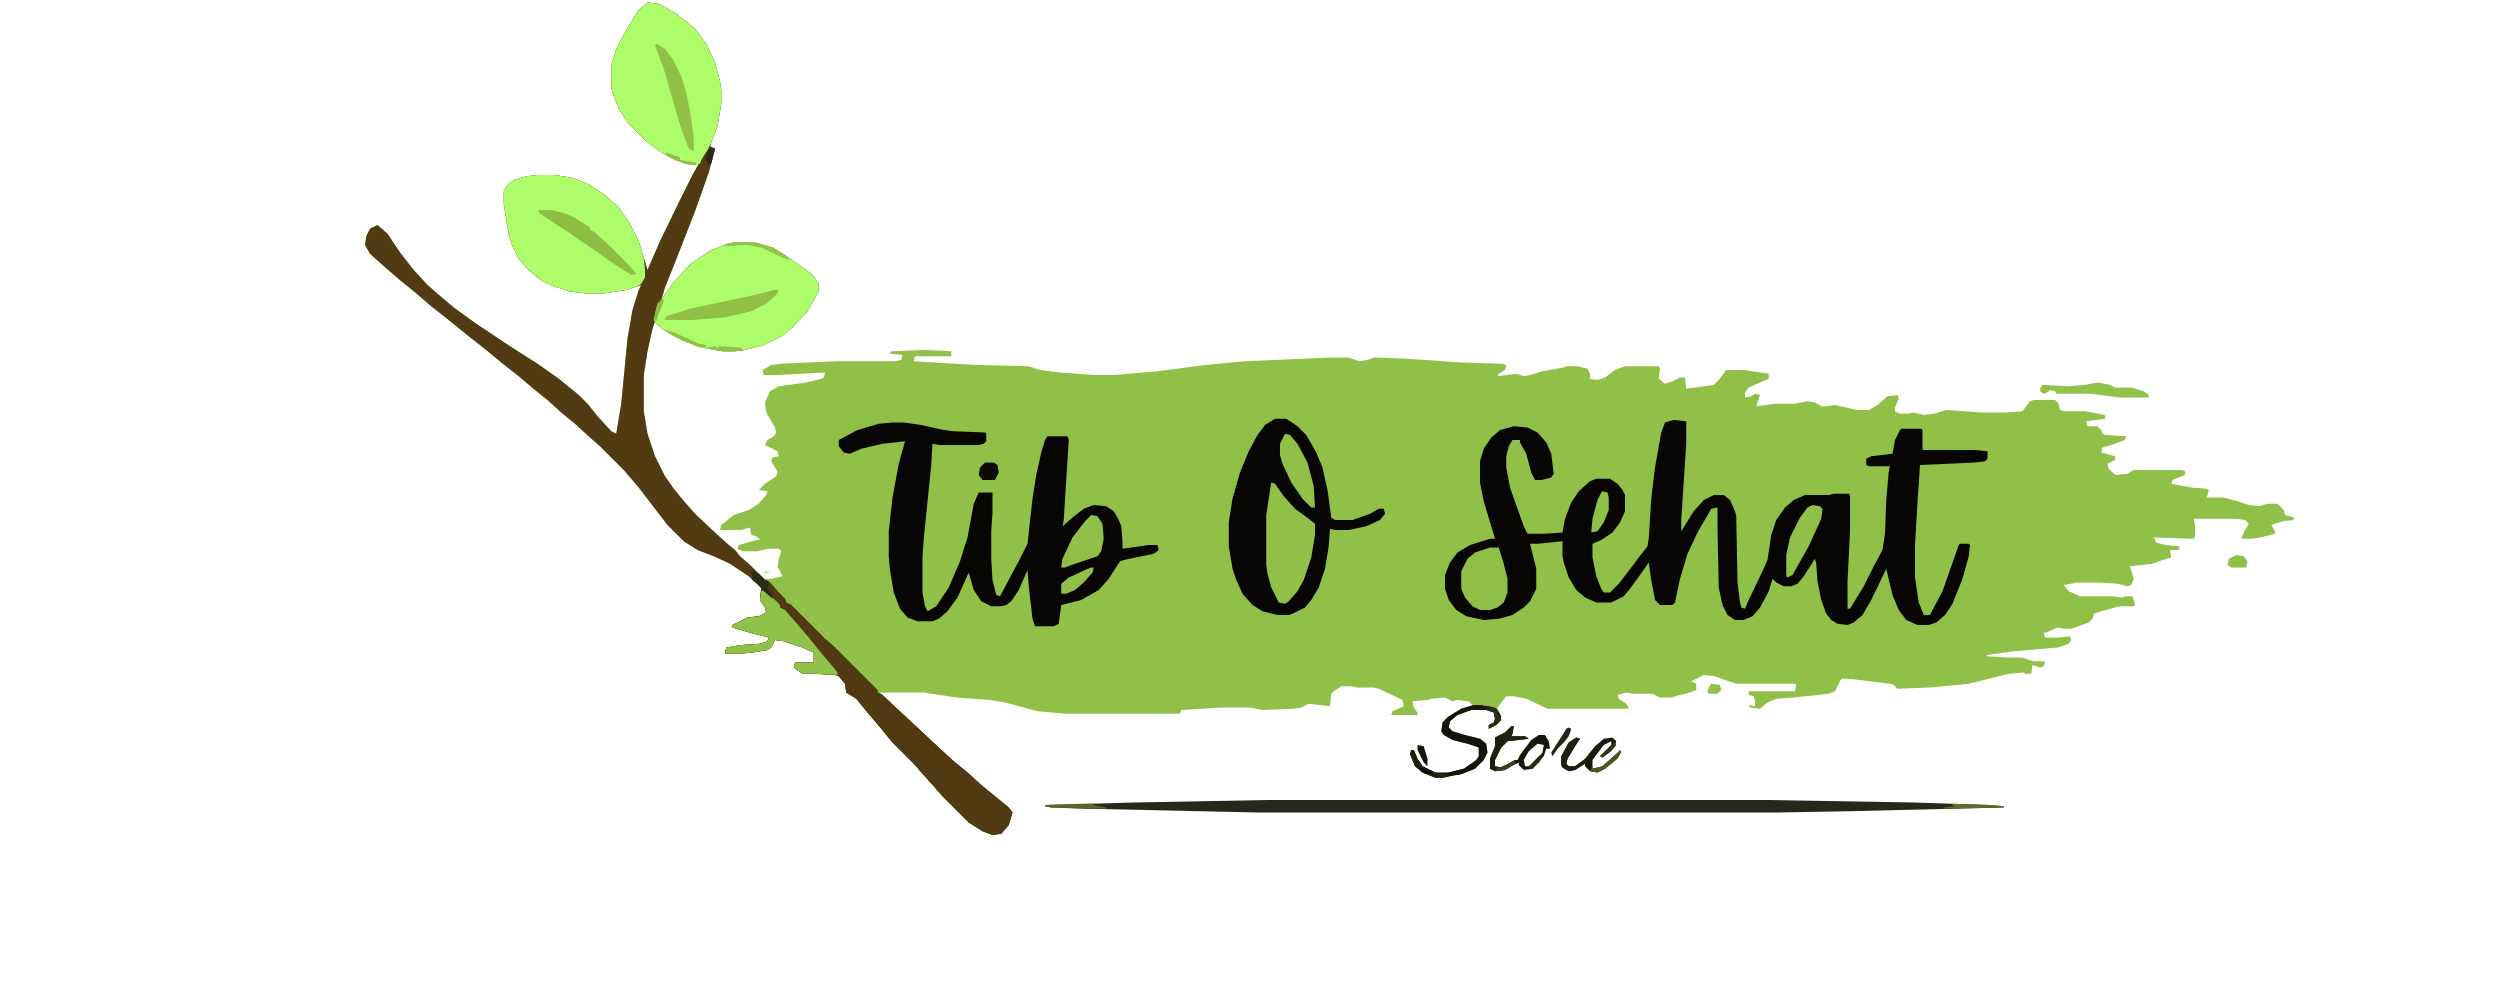 <svg xmlns="http://www.w3.org/2000/svg" viewBox="0 0 2000 800" width="500" height="200"><path transform="translate(518,2)" d="m0 0 9 1 14 8 9 7 6 5 9 12 7 15 4 15 1 8v10l-3 18-5 13-1 3 4 2-5 19-11 31-16 41-8 20-3 10 9-13 9-10 7-7 15-10 13-5 5-1h17l14 4 10 6 17 12 6 5 4 6v6l-9 16-12 13-9 7-14 7-15 4-8 1h-10l-17-3-16-6-14-8-6-5-1-2-2 6-4 18-3 19v29l3 18 6 18 8 16 7 10 9 11 9 10 16 15 10 9 5 4 4 5 8 7 11 11h6l9-2-3-6-1-1 1-7 2-6-2-2h-9l-8 2h-12l-4-2 1-3 14-4h3l-3-3-4-1-1-6-7 2h-17l1-4 10-8 12-4 8-5 6-7 1-3-7-1 5-5 9-6 1-4-5-8 1-3 5-1-1-4-10-5 2-4 5-3 2-3-1-4-7-12-1-8 4-9 7-4 22-3 12-3 2-1 1-4-38 2h-11l-1-4 7-4 7-1 46-2h46l5-1 1-4-10-1 1-2 26-1 22 1v4h-29l-1 4 50 3 42 1 9 3 16 2 27 2h16l35-3 38-5 31-3 70-3h14l8 3 7-1 5-2 27 1 43 3 33 1 3 1-1 4-5 3-1 2 15-2 6 2 5-1 10-3 17-3 2-1h9l8 2 2 4v4l6 1 6-2 8-6 8-3h27l1 2-1 8 5 4 6-2 6-3h4l1 9 14-2 8-1 4-4 6-8h14l20 3v4l-16 7-3 4v4l5-1 3-2 4 1-3 9 7-1 8-1h15l11-2 6 1 5 3h5l5-1 10 2 8 2h10l7-4 8-7 8-1 1 3-3 7v3l4 2h6l5-1 8 2 8-1 10-3 29 2h19l13-1 6-8 3-1h17l3 3 1 5 4 1h16l16 3v3l-15 2 1 4h8l3 3 1 3 2 1 17 1-1 3-8 3-10 3-1 4 11 3v3l-6 3 1 4 4 4 2 1 9-1 5-3h38l3 1v3l-10 4-1 3 16 3 12 1 2 1-1 4-1 2h14l11 3 9 3 8 1 7-2h8l5 5 1 4 7 2v2l-9 1-9 3 3 5v2l-12 3-6 1h-9l2-5 4-7-3-3-8-1h-33l1 5v9l-1 2-32-1 2 4 7 2 11 1 1 2-2 1h-6l1 6-7 2-8 3-18 2 3 10-2 5-3 1-8-2-15-1h-17l-11 2 4 5 9 4h25l9 1 2-1h6l2 7-1 1h-11l-15 4-6 2-1 4-3 3-14 5h-6l-5-1-9 4h-2l1 4h12l8-1 1 3-2 3-9 3-35 3-21 3-1 1 17 1h11l10 3h9l-1 4-3 1-6-2-1 7h-5l-1-1-12 1-32 8-31 3-26 1-3-3-3-1-33-4h-6l-5 10-5 2-28 3-14 1-7 3-6 5-8-1-1-2 5 1v-5l-1-3-4-1v-3h37l1-5-1-1h-47l-9-3-8-3-9-1-10 5 4 2v5l-5 2-12 3-2 1h-10l-6-3h-15l-6-1-7 2 1 3 6 4 2 3-1 1h-64l-17-8-10-2h-6l-7 9 2 5 1 5-4 4-6 3v-3l4-2 1-3-1-5-6-2h-12l-11 4-6 5-1 5 3 3 10 3 12 3 5 4 1 7-3 6-7 7-10 4-15 3h-7l-10-4-6-5-4-10 1-3h2l3 7 4 6 10 5h11l12-3 10-7 2-3v-7l-9-3-12-3-7-4-2-3 1-7 5-5 10-6 10-2-4-4-10-1-3 1-6-3-11 1-3 1-12 1 1 5 3 4v2h-21l1-3 9-4-1-5-19-9-4-1h-14l-3-1h-9l-6 4-2 2-1 10-9-1-8-1-6 3-6 1-25 1-10-2h-22l-33 2-1 3h-91l-23-2-26-7-12-2-27-2-26-4h-35l8 8 8 7 32 30 11 10 11 9 11 10 22 18 3 4-3 10-6 7-7 1-8-3-11-7-21-21-7-8-9-10-7-8-17-17-9-11-11-13-9-11-8-5-1-7-5-6-3-1-17-1h-9l-7-5 1-4h15v-8l-9-4-15-5-7-1-3 6-3 2-12 2-11 1h-11l1-5 12-2 15-1 6-2 1-3-12-3-17-5v-2l12-6 9-1 6-3-1-4-4-6 1-10-10-9-15-10-13-6-13-5-11-7-13-13-10-13-13-17-12-14-19-19-8-7-12-11-11-9-11-10-10-8-13-11-14-11-12-10-14-11-16-13-14-11-14-12-10-8-15-13-10-9-4-7 1-7 3-6 6-3 8 7 10 15 11 14 11 12 8 7 13 11 18 13 27 18 22 14 17 12 16 13 7 7 8 10 11 12 4 2 4-24 5-52 4-23 5-16 2-4-12 4-20 3h-11l-15-2-15-5-9-5-10-9-6-7-5-10-3-9-4-25v-10l3-5 5-4 10-3 9-1h13l14 2 13 5 14 9 11 10 9 13 7 14 4 13 3 10 10-23 16-33 10-20 5-9-7 1-12-4-11-6-12-9-15-15-7-11-5-13-1-4v-18l4-13 8-15 10-16z" fill="#90C047"></path><path transform="translate(518,2)" d="m0 0 9 1 14 8 9 7 6 5 9 12 7 15 4 15 1 8v10l-3 18-5 13-1 3 4 2-5 19-11 31-16 41-8 20-3 10 9-13 9-10 7-7 15-10 13-5 5-1h17l14 4 10 6 17 12 6 5 4 6v6l-9 16-12 13-9 7-14 7-15 4-8 1h-10l-17-3-16-6-14-8-6-5-1-2-2 6-4 18-3 19v29l3 18 6 18 8 16 7 10 9 11 9 10 16 15 10 9 5 4 4 5 8 7 12 12 4 2 7 8 5 5 1 3 4 2 27 27 8 7 34 34v2l4 2 17 16 12 11 17 16 11 10 11 9 11 10 22 18 3 4-3 10-6 7-7 1-8-3-11-7-21-21-7-8-9-10-7-8-17-17-9-11-11-13-9-11-8-5-1-7-5-6-3-1-17-1h-9l-7-5 1-4h15v-8l-9-4-15-5-7-1-3 6-3 2-12 2-11 1h-11l1-5 12-2 15-1 6-2 1-3-12-3-17-5v-2l12-6 9-1 6-3-1-4-4-6 1-10-10-9-15-10-13-6-13-5-11-7-13-13-10-13-13-17-12-14-19-19-8-7-12-11-11-9-11-10-10-8-13-11-14-11-12-10-14-11-16-13-14-11-14-12-10-8-15-13-10-9-4-7 1-7 3-6 6-3 8 7 10 15 11 14 11 12 8 7 13 11 18 13 27 18 22 14 17 12 16 13 7 7 8 10 11 12 4 2 4-24 5-52 4-23 5-16 2-4-12 4-20 3h-11l-15-2-15-5-9-5-10-9-6-7-5-10-3-9-4-25v-10l3-5 5-4 10-3 9-1h13l14 2 13 5 14 9 11 10 9 13 7 14 4 13 3 10 10-23 16-33 10-20 5-9-7 1-12-4-11-6-12-9-15-15-7-11-5-13-1-4v-18l4-13 8-15 10-16z" fill="#523B12"></path><path transform="translate(1339,336)" d="m0 0 10 1v18l-4 61v9l10-16 8-9 8-4h8l5 4 4 9 1 4 1 53 2 16 1 4 3 1 2-5 12-25 4-9 3-20 4-12 7-10 7-6 9-4h19l4-1h12l1 1v29l-2 41v21h2l11-18 8-16 7-13 2-13 1-27 2-23 1-4h-17l-2-1v-5l4-2 17-2 2-11 4-8 1-1h16l1 1v16h42l10 1v6l-2 2-8 1-44 2-2 30-2 34v26l3 20 4 10h5l2-4 8-15 13-37 1-1h7l1 1-1 9-5 18-8 20-6 9-7 6-6 2h-9l-9-4-6-8-5-12-5-21-12 25-7 12-7 6-5 2-8-1-5-3-4-5-4-11-3-15-1-14-1-4-9 14-5 6-5 2h-6l-6-3-3-3-3 10-7 13-6 7-7 3h-7l-6-4-4-8-3-14-1-47v-17l-5 1-11 19-8 17-6 20-4 19-2 2h-10l-4-4-3-16-2-14-7 10-8 11-5 6-10 5h-12l-9-4-7-6-6-10-4-12-1-5v-12l-20 2h-6l5 20v16l-5 10-5 5-9 6-11 3-12 1-14-3-8-5-6-8-3-9v-11l4-10 6-8 10-6 16-5h4l-9-30-3-15v-17l3-10 6-9 7-6 11-3 11 1 8 4 7 8 4 9 2 16-2 3-8 2h-5l-3-6-4-15-5-9v-2h-6l-3 5-2 8v9l3 16 11 31 3 6h13l15-1 2-11 5-13 6-9 9-8 5-2h11l6 4 4 5 2 4v13l-4 9-6 8-9 6-7 3v11l3 15 4 10 2 3h5l7-7 10-13 6-8 7-9 1-6 2-32 3-25 5-28 3-8z" fill="#080605"></path><path transform="translate(714,338)" d="m0 0h9l14 2 18 4 8 1 25 1 1 1v6l-2 2-4 1h-32l-5-1-1 17-6 59-1 15v28l2 11 2 4 7-4 10-15 9-21 6-19 5-27 4-9h11v16l-1 15v22l1 17 3 12 3 1 15-28 7-14 4-36 3-19 4-18 3-10 2-3h16l1 3-4 64-1 5 8-7 9-7 8-3 10 1 6 4 4 7 2 5 1 12v6l21-3h7l1 4-4 3-24 5-3 1-9 14-8 9-14 8-16 4-2 15-4 2h-15l-2-6-3-26-1-13-7 16-6 9-4 3-4 1h-8l-8-4-6-9-4-14-9 20-8 11-7 6-5 2h-12l-8-3-6-7-5-13-3-18-1-11v-20l3-27 5-27 5-18-18 2-17 4-9 4-5-1-4-5v-5l15-8 17-5z" fill="#080605"></path><path transform="translate(1020,335)" d="m0 0h9l9 6 7 7 8 14 5 12 4 18 3 22 3 2h14l14-5 7-4h4l1 4-4 5-11 5-14 3h-11l-4-1-1 14-3 18-5 15-6 10-5 6-10 5-3 1h-9l-12-3-8-5-8-9-5-11-3-9-3-18v-19l3-19 6-21 7-17 7-13 6-8z" fill="#080605"></path><path transform="translate(518,2)" d="m0 0 9 1 14 8 9 7 6 5 9 12 7 15 4 15 1 8v10l-3 18-5 13-3 6-5 8-1 3-8 1-12-4-11-6-12-9-15-15-7-11-5-13-1-4v-18l4-13 8-15 10-16z" fill="#ADFC6A"></path><path transform="translate(587,194)" d="m0 0h17l14 4 10 6 17 12 6 5 4 6v6l-9 16-12 13-9 7-14 7-15 4-8 1h-10l-17-3-16-6-14-8-6-5-2-3 2-9 1-4 3-3 9-13 9-10 7-7 15-10 13-5z" fill="#ADFD6A"></path><path transform="translate(430,140)" d="m0 0h13l14 2 13 5 14 9 11 10 9 13 7 14 4 13 1 10v6l-3 5-3 2-9 3-20 3h-11l-15-2-15-5-9-5-10-9-6-7-5-10-3-9-4-25v-10l3-5 5-4 10-3z" fill="#ADFC69"></path><path transform="translate(603,457)" d="m0 0 4 2 5 5 4 2 7 8 5 5 1 3 4 2 27 27 8 7 34 34v2l4 2 17 16 12 11 17 16 11 10 11 9 11 10 22 18 3 4-3 10-6 7-7 1-8-3-11-7-21-21-7-8-9-10-7-8-17-17-9-11-11-13-9-11-8-5-1-7-5-6-3-1-17-1h-9l-7-5 1-4h15v-8l-9-4-15-5-7-1-3 6-3 2-12 2-11 1h-11l1-5 12-2 15-1 6-2 1-3-12-3-17-5v-2l12-6 9-1 6-3-1-4-4-6 1-10-7-6-1-6z" fill="#513A12"></path><path transform="translate(1014,640)" d="m0 0h399l118 2 60 2 12 1v1l-124 3-57 1h-416l-135-3-30-1-5-1v-1l71-2z" fill="#25281A"></path><path transform="translate(1017,386)" d="m0 0 3 1 7 10 9 10 11 8 5 4v9l-3 18-6 18-5 9-7 8-3 2-5-1-6-12-3-11-1-7v-40z" fill="#90C047"></path><path transform="translate(610,472)" d="m0 0 8 6 6 6v2l4 2 7 8 12 14 8 10 11 13 4 5v2l-19-1h-9l-7-5 1-4h15v-8l-9-4-15-5-7-1-3 6-3 2-12 2-11 1h-11l1-5 12-2 15-1 6-2 1-3-12-3-17-5v-2l12-6 9-1 6-3-1-4-4-6 1-7z" fill="#90C148"></path><path transform="translate(1192,438)" d="m0 0h7l4 13 3 12v11l-3 8-5 4-6 2h-8l-6-3-6-7-3-7v-14l5-10 6-5z" fill="#90C047"></path><path transform="translate(1028,347)" d="m0 0 4 1 6 7 8 15 5 19 1 17h-3l-7-7-9-13-7-15-2-7v-9z" fill="#90C047"></path><path transform="translate(619,232)" d="m0 0h4l-2 4-8 7-12 6-22 5-26 2h-21l1-3 19-6 56-12z" fill="#90C047"></path><path transform="translate(873,412)" d="m0 0 5 1 4 6 1 12-2 10-3 4-21 7-5 2h-3l1-7 8-17 10-13z" fill="#90C047"></path><path transform="translate(431,168)" d="m0 0h10l12 3 8 4 11 7v2l4 2 12 11 16 16 5 6-4 1-14-9-20-14-19-13-17-11-4-3z" fill="#8EBD45"></path><path transform="translate(1450,404)" d="m0 0 6 1 2 2-1 8-10 22-13 23-4 2-1-1v-17l3-14 8-16 6-8z" fill="#90C047"></path><path transform="translate(525,35)" d="m0 0 7 4 6 8 7 14 4 13 3 15 3 21v11l-4-2-6-16-8-27-6-21-5-13-2-6z" fill="#90C047"></path><path transform="translate(1179,564)" d="m0 0 13 1 5 2 4 6-1 4-3 3-6 3v-3l4-2 1-3-1-5-6-2h-12l-11 4-6 5-1 5 3 3 10 3 12 3 5 4 1 7-3 6-7 7-10 4-15 3h-7l-10-4-6-5-4-10 1-3h2l3 7 4 6 10 5h11l12-3 10-7 2-3v-7l-9-3-12-3-7-4-2-3 1-7 5-5 10-6z" fill="#12130A"></path><path transform="translate(1678,306)" d="m0 0 10 2 4 2h13l10 3 4 3v2h-24l-22-3h-28l-1-2-4-1-4 3-4-2 2-5 20 1 13-1z" fill="#91C249"></path><path transform="translate(1209,581)" d="m0 0h2l-1 6-1 2h11l3 2-17 2-5 5-5 10v5l5 1 11-6h2l2-4 9-12 6-4h5l3 5 1 6h-3l-2 6-9 10-7 1-4-4v-2l-6 3-5 3-8 1-4-2v-8l4-10v-7l8-4zm21 14-7 6-4 7 1 5h5l9-11 1-6z" fill="#16160B"></path><path transform="translate(1261,590)" d="m0 0 3 1-4 6-6 10-1 4 2 2h5l8-6 8-10 7-6 7-1 3 3-1 4-5 5-5 4-2-1 9-9v-3l-6 3-9 12v7l8-2 10-9 5-4-2 5-5 5-6 5-6 3-6-1-4-4v-2l-8 5-5 1-5-3-1-2v-7l6-11z" fill="#19190C"></path><path transform="translate(1282,393)" d="m0 0 4 1 1 4v10l-4 10-5 7-5 1 1-11 4-15 3-6z" fill="#90C047"></path><path transform="translate(1209,581)" d="m0 0h2l-1 6-1 2h11l3 2-17 2-5 5-5 10v5l5 1 12-6-1 3-8 5-8 1-4-2v-8l4-10v-7l8-4z" fill="#1F210F"></path><path transform="translate(873,454)" d="m0 0h2l-1 4-7 8-7 6-7 3h-4v-8l6-5 13-6z" fill="#90C047"></path><path transform="translate(788,370)" d="m0 0h7l3 2 1 6-3 6h-10l-3-4 1-6z" fill="#0C0A07"></path><path transform="translate(1261,590)" d="m0 0 3 1-4 6-6 10-1 4 2 2h5l8-5v3l-8 5-5 1-5-3-1-2v-7l6-11z" fill="#1E200F"></path><path transform="translate(1789,444)" d="m0 0 6 1 3 4-1 5h-12l-3-2 1-5z" fill="#90C047"></path><path transform="translate(1129,600)" d="m0 0h2l3 7 4 6 10 5 10 2-3 2h-7l-10-4-6-5-4-10z" fill="#1D1D0E"></path><path transform="translate(603,457)" d="m0 0 4 2 5 5 3 1-1 5 4 6v3l-8-7-5-6-3-2-1-6z" fill="#2B2B1A"></path><path transform="translate(587,194)" d="m0 0h17l14 4 10 6 4 4-4-1-19-9-12-2-18 1 3-2z" fill="#92C34A"></path><path transform="translate(865,643)" d="m0 0h10v1l10 2v1h-14l-30-1-5-1v-1z" fill="#57662A"></path><path transform="translate(1561,643)" d="m0 0 30 1 12 1v1l-48 1v-1l8-1z" fill="#5F6C2A"></path><path transform="translate(1186,565)" d="m0 0 10 1 4 5 1 5-4 4-6 3v-3l4-2 1-3-1-5-6-2z" fill="#272C15"></path><path transform="translate(1296,600)" d="m0 0 1 2-3 5-10 8-6 3-6-1 2-4v2l8-2 10-9z" fill="#4D5524"></path><path transform="translate(1255,582)" d="m0 0 2 1-2 6-4 5-5 5-4 6-1-3 9-14 3-5z" fill="#222612"></path><path transform="translate(1369,547)" d="m0 0 7 1 1 4-3 3h-7l-1-2 2-5z" fill="#90C148"></path><path transform="translate(533,264)" d="m0 0 6 2 14 6 6 3 6 1v2l-8-1-18-8-6-4z" fill="#90C047"></path><path transform="translate(573,277)" d="m0 0 1 2 1-2 17 1 3 2-7 1h-10l-12-2v-1z" fill="#90C047"></path><path transform="translate(1134,596)" d="m0 0 5 1 3 10v6l-3-3-5-10z" fill="#16150A"></path><path transform="translate(569,118)" d="m0 0 3 1-3 12-2 1-3-6 2-5z" fill="#262B1B"></path><path transform="translate(1179,564)" d="m0 0h6l6 2v1l-14 1-8 2v-3z" fill="#1B1A0D"></path><path transform="translate(533,122)" d="m0 0 11 4v2l13 2v2l-9-1-12-5-3-2z" fill="#90C047"></path><path transform="translate(1634,308)" d="m0 0 9 1-4 4-5 2-2-4z" fill="#90C147"></path><path transform="translate(530,238)" d="m0 0 1 3-4 10-2 6-2-1 2-9 1-4 3-3z" fill="#8CB944"></path><path transform="translate(1232,604)" d="m0 0h2l-2 5-6 6-4-1 5-5z" fill="#282A11"></path><path transform="translate(1146,618)" d="m0 0 10 1 2 2-3 1h-7l-5-2z" fill="#222311"></path><path transform="translate(1171,615)" d="m0 0 2 1-3 3-4 1h-10l3-2z" fill="#17150B"></path><path transform="translate(1212,608)" d="m0 0v3l-8 5-8 1 1-2 10-4z" fill="#38441E"></path><path transform="translate(1291,594)" d="m0 0 2 2-4 5-7 5-2-1 8-8z" fill="#333414"></path><path transform="translate(1194,606)" d="m0 0h1l1 7 1 3-5-1v-8z" fill="#1A1D0E"></path><path transform="translate(1137,613)" d="m0 0 9 4v2h-6l-4-3z" fill="#0D0A06"></path><path transform="translate(612,457)" d="m0 0 4 1-5 1z" fill="#ACDE71"></path><path transform="translate(1142,614)" d="m0 0" fill="#90C047"></path><path transform="translate(1195,589)" d="m0 0" fill="#513811"></path><path transform="translate(1394,561)" d="m0 0" fill="#AEFE6B"></path></svg>